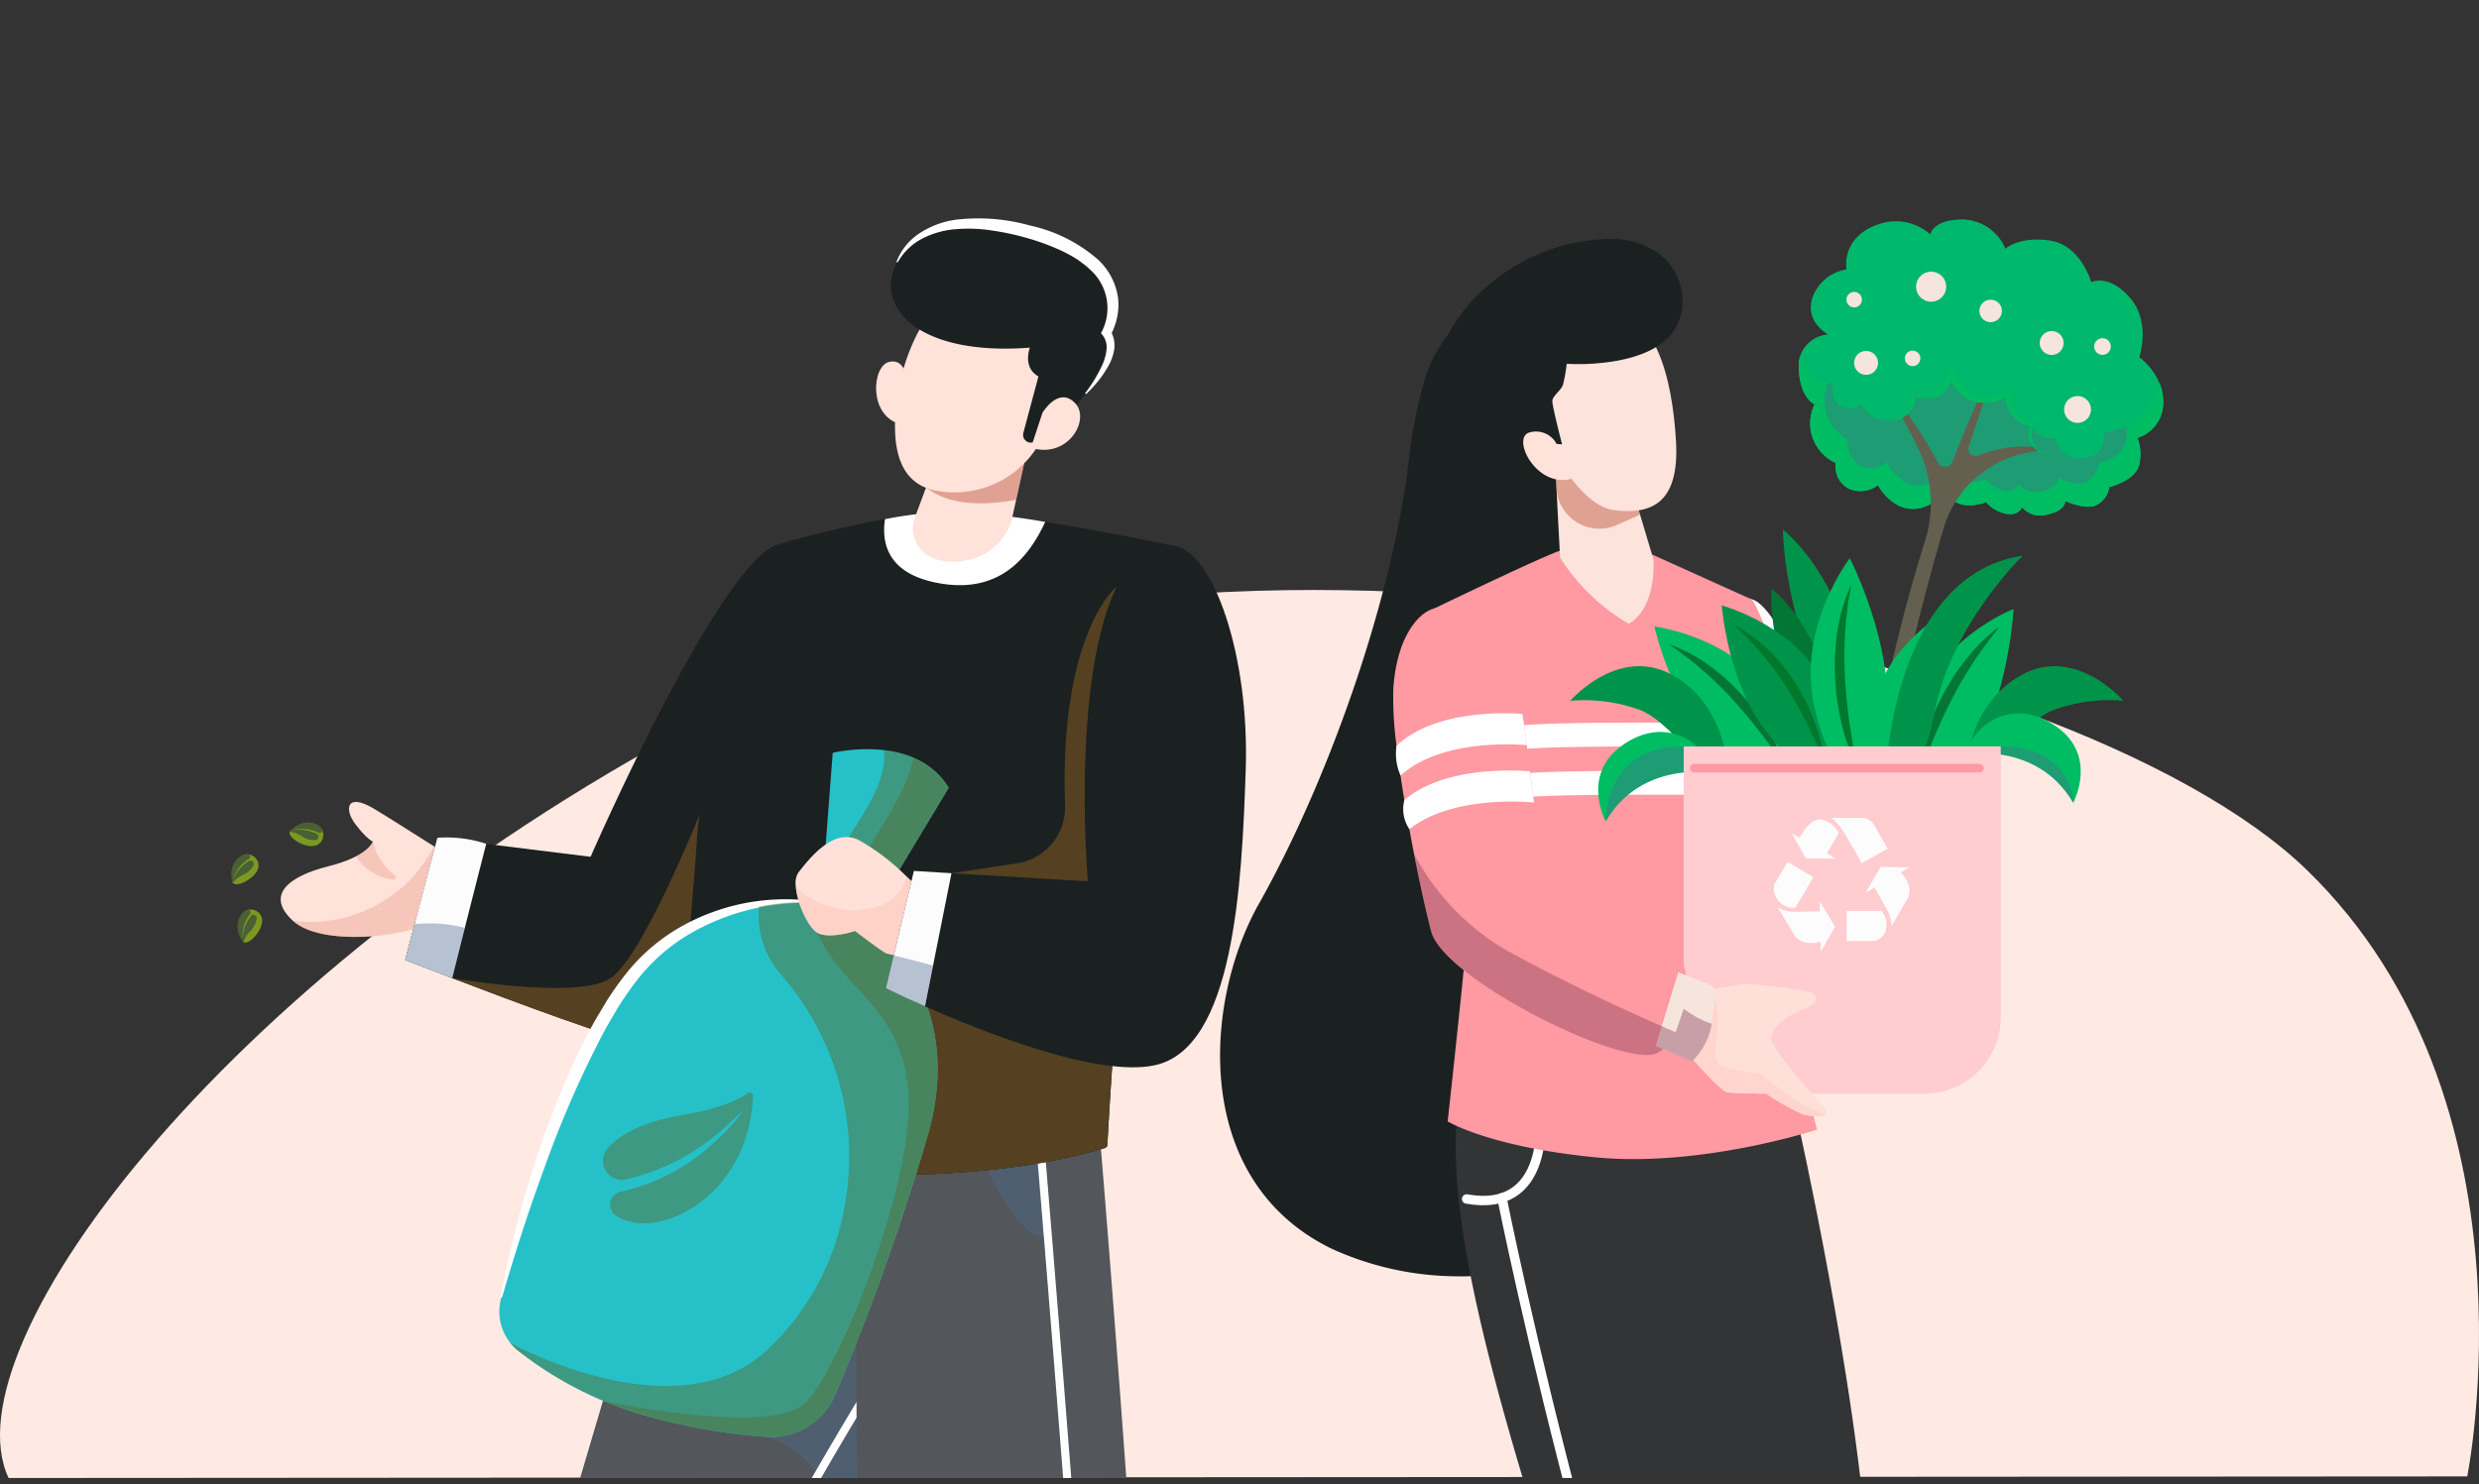 <svg xmlns="http://www.w3.org/2000/svg" xmlns:xlink="http://www.w3.org/1999/xlink" width="334" height="200" viewBox="0 0 334 200">
  <rect x="0" y="0" width="334" height="200" fill="#333333" stroke="none"/>
  <defs>
    <clipPath id="clip-path">
      <rect id="Rectangle_37154" data-name="Rectangle 37154" width="334" height="200" transform="translate(-11108 2336)" fill="#fff"/>
    </clipPath>
    <clipPath id="clip-path-2">
      <rect id="Rectangle_37082" data-name="Rectangle 37082" width="289.165" height="196.897" transform="translate(0 5)" fill="#ffe2da"/>
    </clipPath>
    <clipPath id="clip-path-3">
      <rect id="Rectangle_37059" data-name="Rectangle 37059" width="21.209" height="12.221" fill="#ea9c8d"/>
    </clipPath>
    <clipPath id="clip-path-4">
      <rect id="Rectangle_37060" data-name="Rectangle 37060" width="5.364" height="5.126" fill="#ea9c8d"/>
    </clipPath>
    <clipPath id="clip-path-5">
      <rect id="Rectangle_37061" data-name="Rectangle 37061" width="38.07" height="31.705" fill="none"/>
    </clipPath>
    <clipPath id="clip-path-6">
      <rect id="Rectangle_37062" data-name="Rectangle 37062" width="8.035" height="7.411" fill="none"/>
    </clipPath>
    <clipPath id="clip-path-7">
      <rect id="Rectangle_37063" data-name="Rectangle 37063" width="40.764" height="147.103" fill="#53565a"/>
    </clipPath>
    <clipPath id="clip-path-8">
      <rect id="Rectangle_37064" data-name="Rectangle 37064" width="15.592" height="51.622" fill="none"/>
    </clipPath>
    <clipPath id="clip-path-9">
      <rect id="Rectangle_37065" data-name="Rectangle 37065" width="7.971" height="11.769" fill="none"/>
    </clipPath>
    <clipPath id="clip-path-10">
      <rect id="Rectangle_37066" data-name="Rectangle 37066" width="33.221" height="79.285" fill="none"/>
    </clipPath>
    <clipPath id="clip-path-11">
      <rect id="Rectangle_37067" data-name="Rectangle 37067" width="17.155" height="21.964" fill="none"/>
    </clipPath>
    <clipPath id="clip-path-12">
      <rect id="Rectangle_37068" data-name="Rectangle 37068" width="14.448" height="20.944" fill="none"/>
    </clipPath>
    <clipPath id="clip-path-13">
      <rect id="Rectangle_37069" data-name="Rectangle 37069" width="57.599" height="73.267" fill="none"/>
    </clipPath>
    <clipPath id="clip-path-14">
      <rect id="Rectangle_37070" data-name="Rectangle 37070" width="44.95" height="70.215" fill="none"/>
    </clipPath>
    <clipPath id="clip-path-15">
      <rect id="Rectangle_37071" data-name="Rectangle 37071" width="20.231" height="17.642" fill="none"/>
    </clipPath>
    <clipPath id="clip-path-16">
      <rect id="Rectangle_37072" data-name="Rectangle 37072" width="16.462" height="10.654" fill="none"/>
    </clipPath>
    <clipPath id="clip-path-17">
      <rect id="Rectangle_37073" data-name="Rectangle 37073" width="6.341" height="6.872" fill="none"/>
    </clipPath>
    <clipPath id="clip-path-18">
      <rect id="Rectangle_37074" data-name="Rectangle 37074" width="13.242" height="5.495" fill="none"/>
    </clipPath>
    <clipPath id="clip-path-19">
      <rect id="Rectangle_37075" data-name="Rectangle 37075" width="45.908" height="134.71" fill="#323436"/>
    </clipPath>
    <clipPath id="clip-path-20">
      <rect id="Rectangle_37076" data-name="Rectangle 37076" width="40.706" height="15.931" fill="none"/>
    </clipPath>
    <clipPath id="clip-path-21">
      <rect id="Rectangle_37077" data-name="Rectangle 37077" width="13.986" height="7.589" fill="none"/>
    </clipPath>
    <clipPath id="clip-path-22">
      <rect id="Rectangle_37078" data-name="Rectangle 37078" width="14.587" height="10.093" fill="none"/>
    </clipPath>
    <clipPath id="clip-path-23">
      <rect id="Rectangle_37079" data-name="Rectangle 37079" width="18.225" height="17.112" fill="none"/>
    </clipPath>
    <clipPath id="clip-path-24">
      <rect id="Rectangle_37080" data-name="Rectangle 37080" width="40.109" height="27.956" fill="none"/>
    </clipPath>
    <clipPath id="clip-path-25">
      <rect id="Rectangle_37081" data-name="Rectangle 37081" width="11.482" height="9.51" fill="#ffd4c7"/>
    </clipPath>
  </defs>
  <g id="Mask_Group_46866" data-name="Mask Group 46866" transform="translate(11108 -2336)" clip-path="url(#clip-path)">
    <g id="Group_62315" data-name="Group 62315" transform="translate(-10539.917 -18979.928)">
      <path id="Path_130787" data-name="Path 130787" d="M2876.811,686.14s10.3-50.766-21.592-81.713-148.4-55.221-213.953-21.316-104.19,85.254-95.711,103.244Z" transform="translate(-3112.479 20828.764)" fill="#ffeae3"/>
      <g id="Group_62302" data-name="Group 62302" transform="translate(-552.642 21313.223)">
        <g id="Group_62301" data-name="Group 62301" clip-path="url(#clip-path-2)">
          <path id="Path_130682" data-name="Path 130682" d="M49.953,144.929c-.278.012-5.922-3.729-9.546-5.889s-3.988.085-2.411,2.15,2.331,2.31,2.331,2.31-.562,1.97-5.98,3.33-8.553,3.908-4.779,7.361,15.327,2.288,19.124-.108,1.263-9.156,1.263-9.156" transform="translate(-5.532 -27.38)" fill="#ffe2da"/>
          <path id="Path_130683" data-name="Path 130683" d="M29.49,142.84c-.635.775,2.217,2.58,3.641,1.878a1.538,1.538,0,0,0,.482-2.318c-.841-1.108-4.123.44-4.123.44" transform="translate(-5.826 -28.141)" fill="#7b9920"/>
          <path id="Path_130684" data-name="Path 130684" d="M31.069,143.472a2.986,2.986,0,0,0,1.877.518.445.445,0,0,0,.108-.844l-.173-.079a5.041,5.041,0,0,0-1.473-.417,5.738,5.738,0,0,0-1.093-.027c-.264.017-.417.035-.417.035a2.105,2.105,0,0,1,.41-.1,6.637,6.637,0,0,1,1.134-.064,4.816,4.816,0,0,1,1.905.508.309.309,0,0,0,.457-.327c-.262-1.084-2.646-1.75-4.3.087a.078.078,0,0,0,.054.129,3.636,3.636,0,0,1,1.507.58" transform="translate(-5.845 -28.065)" fill="#486033"/>
          <path id="Path_130685" data-name="Path 130685" d="M19.794,150.7c.321.948,3.361-.52,3.518-2.1a1.538,1.538,0,0,0-1.715-1.633c-1.385.129-1.8,3.733-1.8,3.733" transform="translate(-3.923 -29.125)" fill="#7b9920"/>
          <path id="Path_130686" data-name="Path 130686" d="M21.18,149.746a2.983,2.983,0,0,0,1.431-1.32.445.445,0,0,0-.66-.537l-.159.1a5.033,5.033,0,0,0-1.131,1.032,5.713,5.713,0,0,0-.6.914c-.124.232-.19.372-.19.372a2.188,2.188,0,0,1,.132-.4,6.692,6.692,0,0,1,.545-1,4.808,4.808,0,0,1,1.437-1.349.309.309,0,0,0-.036-.561c-1.057-.348-2.883,1.322-2.194,3.694a.078.078,0,0,0,.138.022,3.643,3.643,0,0,1,1.287-.974" transform="translate(-3.885 -29.124)" fill="#486033"/>
          <path id="Path_130687" data-name="Path 130687" d="M21.481,160.555c.636.774,2.964-1.671,2.55-3.2a1.54,1.54,0,0,0-2.181-.927c-1.251.61-.371,4.13-.371,4.13" transform="translate(-4.198 -30.97)" fill="#7b9920"/>
          <path id="Path_130688" data-name="Path 130688" d="M22.377,159.174a2.985,2.985,0,0,0,.874-1.739.445.445,0,0,0-.811-.269l-.116.153a5.062,5.062,0,0,0-.7,1.363,5.7,5.7,0,0,0-.239,1.068c-.035.263-.048.416-.048.416a2.226,2.226,0,0,1-.016-.422,6.586,6.586,0,0,1,.158-1.124,4.81,4.81,0,0,1,.87-1.77.309.309,0,0,0-.232-.512c-1.113.046-2.231,2.254-.752,4.231a.078.078,0,0,0,.137-.028,3.645,3.645,0,0,1,.861-1.364" transform="translate(-4.097 -30.982)" fill="#486033"/>
          <g id="Group_62234" data-name="Group 62234" transform="translate(24.038 116.754)" opacity="0.4" style="mix-blend-mode: multiply;isolation: isolate">
            <g id="Group_62233" data-name="Group 62233">
              <g id="Group_62232" data-name="Group 62232" clip-path="url(#clip-path-3)">
                <path id="Path_130689" data-name="Path 130689" d="M29.978,155.666c3.774,3.453,15.327,2.289,19.124-.108s1.265-9.156,1.265-9.156a9.311,9.311,0,0,1-1.391-.793h0a18.729,18.729,0,0,1-18.99,10.056" transform="translate(-29.978 -145.61)" fill="#ea9c8d"/>
              </g>
            </g>
          </g>
          <g id="Group_62237" data-name="Group 62237" transform="translate(32.528 116.118)" opacity="0.4" style="mix-blend-mode: multiply;isolation: isolate">
            <g id="Group_62236" data-name="Group 62236">
              <g id="Group_62235" data-name="Group 62235" clip-path="url(#clip-path-4)">
                <path id="Path_130690" data-name="Path 130690" d="M45.792,149.35a7.919,7.919,0,0,1-2.958-4.532s-.277.956-2.268,1.994a6.794,6.794,0,0,0,4.984,3.129.328.328,0,0,0,.232-.591" transform="translate(-40.566 -144.818)" fill="#ea9c8d"/>
              </g>
            </g>
          </g>
          <path id="Path_130691" data-name="Path 130691" d="M98.816,128.109C93.825,139.31,86.348,163,81.033,162.221c-3.66-.537-17.579-5.738-25.868-8.919-3.734-1.424-6.333-2.446-6.333-2.446l1.421-5.394,2.917-11.056,6.574.811,14.063,1.739s17.7-40.612,25.552-42.189c0,0,4.447,22.161-.545,33.345" transform="translate(-9.678 -18.78)" fill="#1b2021"/>
          <path id="Path_130692" data-name="Path 130692" d="M98.816,128.11c-4.991,11.2-12.468,34.887-17.783,34.112-3.66-.537-17.579-5.738-25.868-8.919-3.734-1.424-6.333-2.446-6.333-2.446l1.421-5.394c5.231.851,17.878,3.014,23.6,2.8,7.278-.271,16.307-42.122,25.5-53.493,0,0,4.447,22.161-.545,33.345" transform="translate(-9.678 -18.78)" fill="#1b2021"/>
          <g id="Group_62240" data-name="Group 62240" transform="translate(45.488 111.757)" opacity="0.3" style="mix-blend-mode: multiply;isolation: isolate">
            <g id="Group_62239" data-name="Group 62239">
              <g id="Group_62238" data-name="Group 62238" clip-path="url(#clip-path-5)">
                <path id="Path_130693" data-name="Path 130693" d="M90.562,160.833c2.224-9.989,4.288-19.579,4.239-20.5-.116-1.988-4.738-.247-4.738-.247s-7.65,19.141-12.01,22.083-21.327-.022-21.327-.022c8.288,3.18,22.209,8.382,25.869,8.919,2.362.348,5.152-4.149,7.963-10.229" transform="translate(-56.731 -139.378)" fill="#df8d21"/>
              </g>
            </g>
          </g>
          <path id="Path_130694" data-name="Path 130694" d="M59.746,145c-.686,2.652-1.965,7.71-3.129,12.286-.534,2.122-1.043,4.154-1.456,5.8-3.734-1.424-6.332-2.446-6.332-2.446L50.1,155.8l3.067-11.622a16.985,16.985,0,0,1,6.574.811" transform="translate(-9.679 -28.563)" fill="#fdfcfd"/>
          <g id="Group_62243" data-name="Group 62243" transform="translate(39.155 127.112)" opacity="0.4" style="mix-blend-mode: multiply;isolation: isolate">
            <g id="Group_62242" data-name="Group 62242">
              <g id="Group_62241" data-name="Group 62241" clip-path="url(#clip-path-6)">
                <path id="Path_130695" data-name="Path 130695" d="M56.868,159.16c-.534,2.121-1.287,5.13-1.7,6.775-3.734-1.424-6.332-2.444-6.332-2.444l1.275-4.83a19.342,19.342,0,0,1,6.763.5" transform="translate(-48.833 -158.524)" fill="#4a6c8e"/>
              </g>
            </g>
          </g>
          <path id="Path_130696" data-name="Path 130696" d="M114.64,198.608l1.489,37.415s-18.3,42.91-18.267,43.643S95,343.376,95,343.376a31.276,31.276,0,0,1-9.136,2.137,65.747,65.747,0,0,1-19.685-1.589s-3.781-55.879-1.123-66.487c1.275-5.126,6.66-23.583,11.9-41.333,5.621-19.026,11.053-37.222,11.053-37.222Z" transform="translate(-12.704 -39.359)" fill="#53565a"/>
          <g id="Group_62246" data-name="Group 62246" transform="translate(62.662 159.249)" opacity="0.4" style="mix-blend-mode: multiply;isolation: isolate">
            <g id="Group_62245" data-name="Group 62245">
              <g id="Group_62244" data-name="Group 62244" clip-path="url(#clip-path-7)">
                <path id="Path_130697" data-name="Path 130697" d="M117.423,198.608l-26.63.276-.007.024-.02.067-.022.076c-.041.134-.116.371-.2.668-.154.518-.379,1.275-.662,2.221q-.1.316-.2.662c-.116.371-.232.763-.348,1.182l-.535,1.8-.451,1.513c-.064.212-.126.423-.191.642l-.059.2c-.116.4-.248.837-.374,1.258-.3,1.006-.618,2.075-.948,3.187l-.4,1.361-.073.246c-.072.243-.147.495-.22.743-.123.41-.246.824-.371,1.246l-.152.511-.1.319q-.182.607-.365,1.227c-.02.068-.041.137-.061.2q-.216.728-.437,1.473c-.035.116-.068.232-.1.348l-.261.879-.665,2.242c-.014.051-.029.1-.044.15l-.247.831c-1.136,3.831-2.332,7.869-3.536,11.947q-.8,2.693-1.591,5.392c10.34,3.754,22.773,1.086,24.05,1.562,2.666.983-14.595,15.515-14.327,32.338.076,4.9-1.836,50.6-2.9,70.317,1.209-.02,2.434-.082,3.666-.2h0q.538-.052,1.073-.116a35.122,35.122,0,0,0,4.167-.753,26.113,26.113,0,0,0,3.9-1.268s.054-1.181.147-3.212q.008-.181.017-.371.026-.541.053-1.153c.007-.143.014-.287.02-.437.116-2.422.256-5.563.418-9.131.01-.219.02-.438.03-.659q.043-.949.088-1.932.046-1.01.094-2.05c.094-2.047.191-4.173.29-6.354l.035-.757c.078-1.7.155-3.417.232-5.139l.035-.77q.051-1.1.1-2.2l.035-.766q.05-1.1.1-2.182l.035-.758q.049-1.083.1-2.15c.571-12.608,1.051-23.39,1.043-23.69-.007-.16.862-2.339,2.227-5.645l.613-1.484.464-1.122.41-.985.394-.943.486-1.159q.379-.9.773-1.844l.8-1.911q.2-.486.41-.977c.551-1.31,1.116-2.65,1.684-4l1.288-3.047c4.424-10.466,8.717-20.533,8.717-20.533Z" transform="translate(-78.149 -198.608)" fill="#53565a"/>
              </g>
            </g>
          </g>
          <g id="Group_62249" data-name="Group 62249" transform="translate(87.834 159.249)" opacity="0.4" style="mix-blend-mode: multiply;isolation: isolate">
            <g id="Group_62248" data-name="Group 62248">
              <g id="Group_62247" data-name="Group 62247" clip-path="url(#clip-path-8)">
                <path id="Path_130698" data-name="Path 130698" d="M119.1,250.23c3.331-7.856,6.04-14.208,6.04-14.208l-1.489-37.414-13.527.139-.58,36.956c5.153,1.69,9.183,6.076,9.552,14.526" transform="translate(-109.544 -198.608)" fill="#4a6c8e"/>
              </g>
            </g>
          </g>
          <path id="Path_130699" data-name="Path 130699" d="M92.248,342.881s2.819-53.085,3.189-58.456c.729-10.587,27.269-53.256,27.269-53.256" transform="translate(-18.281 -45.811)" fill="none" stroke="#fff" stroke-linecap="round" stroke-linejoin="round" stroke-width="1.089"/>
          <path id="Path_130700" data-name="Path 130700" d="M163.611,283.921c.835,25.836,1.07,52.329,1.07,52.329s-5.006,8.124-26.937,4.363c0,0-7.749-39.408-11-62.936a300.853,300.853,0,0,1-1.883-30.546c-.538-24.275.167-50.478.167-50.478l32.351-3.326s.218,2.543.566,6.828c1.4,17.315,4.99,63.045,5.668,83.767" transform="translate(-24.704 -38.313)" fill="#53565a"/>
          <g id="Group_62252" data-name="Group 62252" transform="translate(117.777 157.692)" opacity="0.4" style="mix-blend-mode: multiply;isolation: isolate">
            <g id="Group_62251" data-name="Group 62251">
              <g id="Group_62250" data-name="Group 62250" clip-path="url(#clip-path-9)">
                <path id="Path_130701" data-name="Path 130701" d="M147.064,200.055c4.623,9.634,7.793,8.321,7.793,8.321l-.728-11.706-5.727.85a1.784,1.784,0,0,0-1.339,2.538" transform="translate(-146.887 -196.667)" fill="#4a6c8e"/>
              </g>
            </g>
          </g>
          <path id="Path_130702" data-name="Path 130702" d="M155.432,194.359s7.795,92.956,10.034,136.194" transform="translate(-30.803 -38.518)" fill="none" stroke="#fff" stroke-linecap="round" stroke-linejoin="round" stroke-width="1.089"/>
          <path id="Path_130703" data-name="Path 130703" d="M161.125,93.976s-.039.3-.085.843l-.017.019c-.435,3.971-2.371,20.961-4.645,33.894-2.434,13.833-4.031,42.521-4.215,45.966a.488.488,0,0,1-.348.442c-18.789,5.707-44.889,3.316-54.851,2.075-2.584-.3-4.08-.553-4.08-.553s3-28.384,3.976-43.043c.974-14.677,11.227-39.924,11.227-39.924s15.637-4.56,23.985-4.32,29.05,4.6,29.05,4.6" transform="translate(-18.407 -17.71)" fill="#1b2021"/>
          <path id="Path_130704" data-name="Path 130704" d="M151,90.751A103.459,103.459,0,0,0,139.3,89.375a51.814,51.814,0,0,0-9.883,1.006c-.41,2.782.01,7.011,6.472,8.469,9.174,2.07,13.111-3.806,15.122-8.1" transform="translate(-25.623 -17.709)" fill="#fff"/>
          <path id="Path_130705" data-name="Path 130705" d="M161.729,96.082c-.435,3.971-2.371,20.961-4.645,33.894-2.434,13.833-4.03,42.521-4.214,45.966a.487.487,0,0,1-.348.442c-18.791,5.707-44.889,3.317-54.851,2.075a20.25,20.25,0,0,1-.964-10.289c3.148-20.786,12.351-27.824,22.083-40.772,3.517-4.677,11.782-2.025,18.748,5.825,4.073,4.589,6.623-.969,6.63-3.136.141-37.785,9.714-34.876,17.563-34" transform="translate(-19.113 -18.957)" fill="#1b2021"/>
          <g id="Group_62255" data-name="Group 62255" transform="translate(104.869 81.781)" opacity="0.3" style="mix-blend-mode: multiply;isolation: isolate">
            <g id="Group_62254" data-name="Group 62254">
              <g id="Group_62253" data-name="Group 62253" clip-path="url(#clip-path-10)">
                <path id="Path_130706" data-name="Path 130706" d="M147.526,139.263l-8.855,1.338-4.953,14.241c1.415,5.226-1.455,19.711-2.931,26.436,9.526-.085,19.82-.989,28.539-3.638a.487.487,0,0,0,.348-.442c.188-3.5,1.828-33.055,4.333-46.617v-.034l-3.087-28.553s-7.723,6.088-6.947,29.458a7.611,7.611,0,0,1-6.448,7.811" transform="translate(-130.788 -101.994)" fill="#df8d21"/>
              </g>
            </g>
          </g>
          <path id="Path_130707" data-name="Path 130707" d="M122.545,180.727a312.531,312.531,0,0,1-12.619,35.51,9.355,9.355,0,0,1-9.286,5.732,77.608,77.608,0,0,1-14.4-2.338,50.18,50.18,0,0,1-19.186-9.357,6.785,6.785,0,0,1-2.127-7.106c2.931-10.217,11.223-36.762,20.564-45.566,9.648-9.1,22.528-7.593,22.528-7.593l1.547-20.225s10.084-2.476,14.952,3.74a9.579,9.579,0,0,1,.672.967l-9.44,15.7-1.325,2.839s13.177,8.941,8.12,27.7" transform="translate(-12.813 -25.623)" fill="#26c1c8"/>
          <path id="Path_130708" data-name="Path 130708" d="M64.882,208.142a140.571,140.571,0,0,1,4.657-18.212c.927-3,2.075-5.93,3.207-8.869,1.222-2.907,2.491-5.8,3.979-8.613.719-1.414,1.579-2.771,2.386-4.148a42.111,42.111,0,0,1,2.815-3.951,25.431,25.431,0,0,1,7.525-6.289,28.6,28.6,0,0,1,9.132-3.16,29.229,29.229,0,0,1,9.489.017l-.021.18a30.839,30.839,0,0,0-17.869,4.181,25.062,25.062,0,0,0-6.922,6.124,45.523,45.523,0,0,0-2.659,3.825c-.772,1.35-1.594,2.672-2.286,4.067a140.416,140.416,0,0,0-7.445,17.127c-2.16,5.847-4.073,11.786-5.816,17.772Z" transform="translate(-12.858 -30.622)" fill="#fff"/>
          <g id="Group_62258" data-name="Group 62258" transform="translate(95.224 103.802)" opacity="0.5" style="mix-blend-mode: multiply;isolation: isolate">
            <g id="Group_62257" data-name="Group 62257">
              <g id="Group_62256" data-name="Group 62256" clip-path="url(#clip-path-11)">
                <path id="Path_130709" data-name="Path 130709" d="M125.914,151.421l.561-1.2,9.44-15.7a9.711,9.711,0,0,0-.672-.967,11.632,11.632,0,0,0-8.074-4.1c.706,5.624-5.612,11.88-8.21,17.7l-.2,2.619c2.4.464,4.8.986,7.155,1.648" transform="translate(-118.759 -129.457)" fill="#54723c"/>
              </g>
            </g>
          </g>
          <g id="Group_62261" data-name="Group 62261" transform="translate(97.931 104.821)" opacity="0.5" style="mix-blend-mode: multiply;isolation: isolate">
            <g id="Group_62260" data-name="Group 62260">
              <g id="Group_62259" data-name="Group 62259" clip-path="url(#clip-path-12)">
                <path id="Path_130710" data-name="Path 130710" d="M135.911,133.808a10.139,10.139,0,0,0-4.11-3.078c-1.14,6.266-7.831,13.329-9.666,19.86,1.493.323,2.982.671,4.447,1.084l.56-1.2,9.44-15.7a9.514,9.514,0,0,0-.672-.967" transform="translate(-122.135 -130.729)" fill="#54723c"/>
              </g>
            </g>
          </g>
          <g id="Group_62264" data-name="Group 62264" transform="translate(53.291 123.1)" opacity="0.5" style="mix-blend-mode: multiply;isolation: isolate">
            <g id="Group_62263" data-name="Group 62263">
              <g id="Group_62262" data-name="Group 62262" clip-path="url(#clip-path-13)">
                <path id="Path_130711" data-name="Path 130711" d="M114.785,157.83l1.325-2.839.192-.32a27.373,27.373,0,0,0-7.829-1.144l-.1,1.284a30.105,30.105,0,0,0-8.381.52,12.235,12.235,0,0,0,3.237,9.458,37.286,37.286,0,0,1,8.03,32.229,34.445,34.445,0,0,1-9.95,17.836c-11.979,11.572-34.039-.262-34.847-.772a6.443,6.443,0,0,0,.947.994,50.194,50.194,0,0,0,19.185,9.352,77.69,77.69,0,0,0,14.41,2.338,9.345,9.345,0,0,0,9.272-5.725A312.471,312.471,0,0,0,122.9,185.525c5.057-18.756-8.12-27.7-8.12-27.7" transform="translate(-66.462 -153.526)" fill="#54723c"/>
              </g>
            </g>
          </g>
          <g id="Group_62267" data-name="Group 62267" transform="translate(65.938 126.152)" opacity="0.5" style="mix-blend-mode: multiply;isolation: isolate">
            <g id="Group_62266" data-name="Group 62266">
              <g id="Group_62265" data-name="Group 62265" clip-path="url(#clip-path-14)">
                <path id="Path_130712" data-name="Path 130712" d="M117.911,158.584l.475-1.018c-5.8-1.1-7.418,2.014-7.418,2.014,3.622,8.138,11.562,10.019,12.286,21.846s-9.22,36.757-13.807,41.437c-4.562,4.657-26.978-.116-27.217-.172a61.028,61.028,0,0,0,7.485,2.494,77.692,77.692,0,0,0,14.41,2.338A9.348,9.348,0,0,0,113.4,221.8a312.688,312.688,0,0,0,12.621-35.518c5.057-18.756-8.12-27.7-8.12-27.7" transform="translate(-82.237 -157.331)" fill="#54723c"/>
              </g>
            </g>
          </g>
          <g id="Group_62270" data-name="Group 62270" transform="translate(65.782 149.942)" opacity="0.5" style="mix-blend-mode: multiply;isolation: isolate">
            <g id="Group_62269" data-name="Group 62269">
              <g id="Group_62268" data-name="Group 62268" clip-path="url(#clip-path-15)">
                <path id="Path_130713" data-name="Path 130713" d="M92.814,190.026c-4.4.73-8.214,2.23-10.161,4.554a2.55,2.55,0,0,0,2.6,4.109c.348-.1.7-.185,1.05-.277a28.755,28.755,0,0,0,8.011-3.529,32.862,32.862,0,0,0,4.917-3.864c1.1-1.043,1.71-1.674,1.71-1.674a12.414,12.414,0,0,1-1.45,1.926,37.581,37.581,0,0,1-4.765,4.4,27.554,27.554,0,0,1-10.249,4.7,1.768,1.768,0,0,0-.826,3.105c5.1,3.825,18.037-1.925,18.624-16.032a.444.444,0,0,0-.709-.37c-1.07.779-3.532,2.075-8.747,2.937" transform="translate(-82.039 -187.002)" fill="#54723c"/>
              </g>
            </g>
          </g>
          <path id="Path_130714" data-name="Path 130714" d="M130.911,150.877l-.891,9.041a7.165,7.165,0,0,1-3.454-.213c-1.043-.618-4.118-2.981-4.118-2.981s-3.477,1.169-5.1.232c-1.219-.7-2.765-4.021-2.9-6.323a2.683,2.683,0,0,1,.391-1.836c1.326-1.632,4.574-6.042,8.076-4.345a29.828,29.828,0,0,1,6.478,4.939c.927.868,1.517,1.488,1.517,1.488" transform="translate(-22.681 -28.551)" fill="#ffe1d9"/>
          <g id="Group_62273" data-name="Group 62273" transform="translate(91.769 120.838)" opacity="0.4" style="mix-blend-mode: multiply;isolation: isolate">
            <g id="Group_62272" data-name="Group 62272">
              <g id="Group_62271" data-name="Group 62271" clip-path="url(#clip-path-16)">
                <path id="Path_130715" data-name="Path 130715" d="M130.912,152.192l-.891,9.041a7.165,7.165,0,0,1-3.454-.213c-1.043-.618-4.118-2.981-4.118-2.981s-3.477,1.169-5.1.232c-1.219-.7-2.765-4.021-2.9-6.323,1.6,2.2,6,3.51,8.153,3.292,2.716-.261,5.612-.792,6.791-4.533.927.868,1.517,1.488,1.517,1.488" transform="translate(-114.45 -150.704)" fill="#ffbcb0"/>
              </g>
            </g>
          </g>
          <path id="Path_130716" data-name="Path 130716" d="M178.083,125.341C177.564,140.8,176.5,162.8,165.83,165.1c-7.637,1.65-22.9-4.382-30.964-7.939-3.191-1.4-5.248-2.424-5.248-2.424l3.755-15.814,5.065.3,18.37,1.088c-1.667-23.7,1.523-46.692,11.607-45.218,5.314.778,10.2,14.791,9.668,30.251" transform="translate(-25.687 -18.831)" fill="#1b2021"/>
          <path id="Path_130717" data-name="Path 130717" d="M138.44,150.07,134.868,168c-3.192-1.4-5.248-2.424-5.248-2.424l3.755-15.814Z" transform="translate(-25.688 -29.682)" fill="#fdfcfd"/>
          <g id="Group_62276" data-name="Group 62276" transform="translate(103.932 131.455)" opacity="0.4" style="mix-blend-mode: multiply;isolation: isolate">
            <g id="Group_62275" data-name="Group 62275">
              <g id="Group_62274" data-name="Group 62274" clip-path="url(#clip-path-17)">
                <path id="Path_130718" data-name="Path 130718" d="M130.676,163.945h0l-1.056,4.447s2.056,1.027,5.247,2.424l1.094-5.5Z" transform="translate(-129.62 -163.945)" fill="#4a6c8e"/>
              </g>
            </g>
          </g>
          <path id="Path_130719" data-name="Path 130719" d="M149.16,81.123l-1.106,5.014-.49,2.225a7.534,7.534,0,0,1-4.571,5.429,9.221,9.221,0,0,1-4.288.664,6.434,6.434,0,0,1-2.282-.662,4.311,4.311,0,0,1-1.989-5.342l1.485-3.977.109-.3Z" transform="translate(-26.586 -16.077)" fill="#ffe2da"/>
          <g id="Group_62279" data-name="Group 62279" transform="translate(109.327 65.046)" opacity="0.4" style="mix-blend-mode: multiply;isolation: isolate">
            <g id="Group_62278" data-name="Group 62278">
              <g id="Group_62277" data-name="Group 62277" clip-path="url(#clip-path-18)">
                <path id="Path_130720" data-name="Path 130720" d="M149.59,81.123l-1.106,5.014c-6.675,1.241-10.251-.138-12.136-1.662l.109-.3Z" transform="translate(-136.348 -81.123)" fill="#b53f25"/>
              </g>
            </g>
          </g>
          <path id="Path_130721" data-name="Path 130721" d="M132.159,66.935s-.147-3.3-2.447-2.752-2.812,7.1,1.354,8.345Z" transform="translate(-25.358 -12.708)" fill="#ffe2da"/>
          <path id="Path_130722" data-name="Path 130722" d="M144.758,51.3c-8.212-1.812-12.476,8.74-13.355,15.277s.248,11.422,5.228,12.372a13.205,13.205,0,0,0,14.836-8.2c3.055-7.282.636-17.83-6.711-19.451" transform="translate(-25.988 -10.125)" fill="#ffe2da"/>
          <path id="Path_130724" data-name="Path 130724" d="M158.906,55.852c1.758,1.809.053,5.137-2.224,8.157a54.973,54.973,0,0,1-5.971,6.455l-1.309.141a1.043,1.043,0,0,1-1.118-1.3l2.035-7.614c-2.2-1.247-1.151-3.883-1.151-3.883-14.256,1.088-20.177-4.766-18.429-10.263a8.186,8.186,0,0,1,.538-1.247c1.391-2.55,5.587-6.874,17.929-3.316,14.852,4.258,9.7,12.874,9.7,12.874" transform="translate(-25.849 -8.252)" fill="#1b2021"/>
          <path id="Path_130725" data-name="Path 130725" d="M131.382,45.937a7.93,7.93,0,0,1,3.143-3.884,11.784,11.784,0,0,1,4.829-1.8,25.679,25.679,0,0,1,10.018.781,20.489,20.489,0,0,1,9.192,4.618,8.709,8.709,0,0,1,2.646,4.973,8.131,8.131,0,0,1-.116,2.85,8.627,8.627,0,0,1-.407,1.336,6.712,6.712,0,0,1-.649,1.295l-.156-1.341a3.78,3.78,0,0,1,.844,2.908,6.534,6.534,0,0,1-.872,2.413,14.491,14.491,0,0,1-1.344,1.959,17.465,17.465,0,0,1-1.575,1.7l-.145-.109a19.636,19.636,0,0,0,2.342-3.864,6.581,6.581,0,0,0,.561-2.154,2.666,2.666,0,0,0-.7-2l-.064-.065.045-.087a6.931,6.931,0,0,0-1.611-8.577,5.767,5.767,0,0,0-.906-.758,9.942,9.942,0,0,0-.965-.688,18.022,18.022,0,0,0-2.1-1.114,31.434,31.434,0,0,0-4.487-1.63,35,35,0,0,0-4.677-1,20.423,20.423,0,0,0-4.763-.18,11.823,11.823,0,0,0-4.559,1.247,8.114,8.114,0,0,0-3.373,3.245Z" transform="translate(-26.037 -7.933)" fill="#fff"/>
          <path id="Path_130726" data-name="Path 130726" d="M155.525,72.235s2.118-3.579,4.346-1.355-.909,7.637-5.9,6.071Z" transform="translate(-30.513 -13.902)" fill="#ffe2da"/>
          <path id="Path_130727" data-name="Path 130727" d="M200.758,181.533a41.072,41.072,0,0,0,16.906,3.733c36.359,1.112,25.716-84.334,23.645-96.644-1.65-9.78-3.65-21.876-4.4-26.426-.2-1.169-.307-1.842-.307-1.842-3.957-6.347-9.272-8.245-14.128-6.445a13.773,13.773,0,0,0-4.861,3.2,12.852,12.852,0,0,0-1.153,1.295,17.6,17.6,0,0,0-3.119,5.981,66.052,66.052,0,0,0-2.181,11.107c-2.348,19.222-11.059,43.411-20.184,59.588-7.391,13.108-9.156,37.2,9.78,46.455" transform="translate(-36.814 -10.554)" fill="#1b2021"/>
          <path id="Path_130728" data-name="Path 130728" d="M273.493,104.045c5.75,1.182,18.661,40.236,18.661,40.236s6.637,3.871,6.775,6.914-1.659,7.465-6.084,7.186-11.752-4.424-12.719-5.392-12.029-38.3-12.721-42.031.7-8.024,6.084-6.916" transform="translate(-52.963 -20.584)" fill="#fdfcfd"/>
          <path id="Path_130729" data-name="Path 130729" d="M236.24,315.655c5.184,6.222,11.2,5.184,11.2,5.184s28.553-32.817,34.709-56.277a31.33,31.33,0,0,0,1.169-8.221c-.158-17.861-5.816-46.971-8.345-59.112-.73-3.508-1.195-5.6-1.195-5.6-2.074-8.088-29.449-6.429-29.449.206S257.6,255.513,257.6,255.513Z" transform="translate(-46.817 -36.901)" fill="#323436"/>
          <g id="Group_62282" data-name="Group 62282" transform="translate(189.423 149.296)" opacity="0.3" style="mix-blend-mode: multiply;isolation: isolate">
            <g id="Group_62281" data-name="Group 62281">
              <g id="Group_62280" data-name="Group 62280" clip-path="url(#clip-path-19)">
                <path id="Path_130730" data-name="Path 130730" d="M236.24,315.654c5.184,6.222,11.2,5.184,11.2,5.184s28.553-32.817,34.709-56.277c-1.692-.15-3.293-1.623-4.579-4.878-2.715-6.863-6.078-20.611-8.287-30.277-1.139-4.984.406-9.961,3.23-14.227.1-.152.116-.276.022-.359a2.955,2.955,0,0,0-.991-.384,2.733,2.733,0,0,1-.984-4.8c2.517-1.94,4.805-4.057,3.984-4.819-1.659-1.543-10.735-1.784-9.175-2.4,1.071-.423,6.389-3.375,9.606-5.184-.73-3.508-1.195-5.6-1.195-5.6-2.074-8.088-29.449-6.429-29.449.206s13.272,63.67,13.272,63.67Z" transform="translate(-236.24 -186.195)" fill="#323436"/>
              </g>
            </g>
          </g>
          <path id="Path_130731" data-name="Path 130731" d="M225.355,194.321c.024,1.809.158,3.724.365,5.725,1.941,18.777,10.933,44.829,16.035,61.818,6.222,20.739,24.265,66.365,24.265,66.365a22.809,22.809,0,0,0,14.72-2.7s-3.526-28.412-8.711-53.921c-2.862-14.07-7.673-36.791-11.422-54.336-3.045-14.256-5.376-25.093-5.376-25.093s-19.154-14.836-26.737-9.341c-1.518,1.1-2.572,3.014-2.921,6.027a40.952,40.952,0,0,0-.224,5.458" transform="translate(-44.659 -35.992)" fill="#323436"/>
          <path id="Path_130732" data-name="Path 130732" d="M227.183,202.254c11.064,2.005,9.957-10.691,9.957-10.691" transform="translate(-45.022 -37.963)" fill="none" stroke="#fff" stroke-linecap="round" stroke-linejoin="round" stroke-width="1.268"/>
          <path id="Path_130733" data-name="Path 130733" d="M233.116,204.7s15.513,78.019,39.157,126.134" transform="translate(-46.198 -40.566)" fill="none" stroke="#fff" stroke-linecap="round" stroke-linejoin="round" stroke-width="1.268"/>
          <path id="Path_130734" data-name="Path 130734" d="M226.732,141.407c-.688,8.852-3.178,31.391-3.178,31.391s5.667,3.451,19.91,4.837,29.864-3.733,29.864-3.733c-3.318-12.17-4.148-33.182-4.148-33.182a102.955,102.955,0,0,0,3.5-11.779,11.637,11.637,0,0,0,.232-1.768,6.781,6.781,0,0,0-.158-1.443c-.158-.87-.439-1.991-.8-3.269-.275-1-.605-2.086-.962-3.227-2.281-7.234-5.873-16.533-6.521-16.816-.971-.415-14.72-6.637-14.72-6.637s-9.191-.274-10.718,0-17.279,7.882-17.279,7.882,1.667,8.495,3.077,17.678c.158,1.013.315,2.033.457,3.053.158,1.054.3,2.1.439,3.129s.265,2.086.391,3.087a64.835,64.835,0,0,1,.613,10.793" transform="translate(-43.947 -18.958)" fill="#ff99a2"/>
          <path id="Path_130735" data-name="Path 130735" d="M225.594,127.121c.158,1.012.315,2.033.457,3.053a34.971,34.971,0,0,1,9.009-1.826c7.93-.573,34.119-.166,37.662-.108-.274-1-.605-2.086-.962-3.227-5.9-.1-29.283-.415-36.7.124a34.393,34.393,0,0,0-9.466,1.983" transform="translate(-44.708 -24.739)" fill="#fff"/>
          <path id="Path_130736" data-name="Path 130736" d="M226.712,134.915c.141,1.043.265,2.086.389,3.087a35.766,35.766,0,0,1,8.179-1.544c7.325-.539,31.738-.232,38.384-.132a11.616,11.616,0,0,0,.232-1.768,6.714,6.714,0,0,0-.158-1.443c-6.537-.1-31.1-.415-38.458.124a35.234,35.234,0,0,0-8.569,1.676" transform="translate(-44.929 -26.344)" fill="#fff"/>
          <path id="Path_130737" data-name="Path 130737" d="M285.116,65.188a5.847,5.847,0,0,0,2.854,7.882,3.4,3.4,0,0,0,1.758,3.477,3.974,3.974,0,0,0,3.941-.473s3.368,6.429,9.125,1.036c0,0,1.353,2.7,5.448,1.245a4.609,4.609,0,0,0,2.7,1.56c1.758.307,2.123-.88,2.123-.88a3.263,3.263,0,0,0,3.418.979c2.434-.464,2.434-1.808,2.434-1.808s2.953,1.391,4.4.415a3.166,3.166,0,0,0,1.507-2.289s3.891-.927,4.1-3.368a5.911,5.911,0,0,0-.307-3.269,4.928,4.928,0,0,0,3.477-4.713,6.426,6.426,0,0,0-.49-2.629,8.693,8.693,0,0,0-2.728-3.542s1.609-4.663-1.245-7.98S322.4,48.7,322.4,48.7s-1.4-4.977-5.551-5.6-6.014,1.1-6.014,1.1a6.43,6.43,0,0,0-5.7-3.949c-4.148,0-4.414,2.024-4.414,2.024a6.954,6.954,0,0,0-6.529-1.507c-3.941,1.086-5.085,3.989-4.77,6.222a5.821,5.821,0,0,0-4.563,3.733c-1.145,3.318,2.075,5.027,2.075,5.027a4.331,4.331,0,0,0-3.766,2.937A5.247,5.247,0,0,0,283,60.152c.051,4.148,2.125,5.035,2.125,5.035" transform="translate(-56.082 -7.974)" fill="#00b86b"/>
          <path id="Path_130738" data-name="Path 130738" d="M285.116,69.746a5.847,5.847,0,0,0,2.854,7.882,3.4,3.4,0,0,0,1.758,3.477,3.974,3.974,0,0,0,3.941-.473s3.368,6.429,9.125,1.036c0,0,1.353,2.7,5.448,1.245a4.609,4.609,0,0,0,2.7,1.56c1.758.307,2.123-.88,2.123-.88a3.263,3.263,0,0,0,3.418.979c2.434-.464,2.434-1.808,2.434-1.808s2.953,1.391,4.4.415a3.166,3.166,0,0,0,1.507-2.289s3.891-.927,4.1-3.368a5.911,5.911,0,0,0-.307-3.269,4.928,4.928,0,0,0,3.477-4.713,6.426,6.426,0,0,0-.49-2.629c-.73,2.6-2.629,6.164-7.432,6.553,0,0,.282,3.45-3.037,3.526a3.211,3.211,0,0,1-3.6-2.7,3.3,3.3,0,0,1-3.318-1.7,4.548,4.548,0,0,1-2.382-1.759,4.681,4.681,0,0,1-.8-2.55,5.462,5.462,0,0,1-4.247.655,5.4,5.4,0,0,1-3.361-3.318s-.655,2.273-1.692,2.762a6.723,6.723,0,0,1-3.143.066,2.835,2.835,0,0,1-2.065,2.995c-2.257.539-3.709.539-5.194-1.676a2.447,2.447,0,0,1-2.936.032,2.68,2.68,0,0,1-.688-2.97s-3.5.664-4.546-3.584A5.242,5.242,0,0,0,283,64.716c.051,4.148,2.125,5.035,2.125,5.035" transform="translate(-56.082 -12.533)" fill="#00bc63"/>
          <g id="Group_62285" data-name="Group 62285" transform="translate(230.387 53.081)" opacity="0.4" style="mix-blend-mode: multiply;isolation: isolate">
            <g id="Group_62284" data-name="Group 62284">
              <g id="Group_62283" data-name="Group 62283" clip-path="url(#clip-path-20)">
                <path id="Path_130739" data-name="Path 130739" d="M288.573,67.412a2.679,2.679,0,0,0,.7,2.971,2.447,2.447,0,0,0,2.936-.034c1.485,2.215,2.937,2.215,5.194,1.676a2.835,2.835,0,0,0,2.065-2.995,6.713,6.713,0,0,0,3.145-.066c1.037-.49,1.692-2.763,1.692-2.763a5.4,5.4,0,0,0,3.361,3.318,5.46,5.46,0,0,0,4.247-.656,4.685,4.685,0,0,0,.8,2.55,4.543,4.543,0,0,0,2.381,1.758,3.3,3.3,0,0,0,3.318,1.7,3.209,3.209,0,0,0,3.6,2.7c3.318-.074,3.037-3.527,3.037-3.527a8.4,8.4,0,0,0,2.982-.777A12.256,12.256,0,0,1,328,74.982c-.191,2.434-3.754,3.368-3.754,3.368a3.238,3.238,0,0,1-1.376,2.289c-1.331.979-4.036-.415-4.036-.415s0,1.343-2.233,1.808a2.868,2.868,0,0,1-3.129-.978s-.334,1.186-1.945.879a4.2,4.2,0,0,1-2.477-1.56c-3.747,1.452-4.984-1.245-4.984-1.245-5.274,5.392-8.359-1.036-8.359-1.036a3.405,3.405,0,0,1-3.609.473,3.528,3.528,0,0,1-1.611-3.477,6.053,6.053,0,0,1-2.7-7.658,3.556,3.556,0,0,0,.8-.027" transform="translate(-287.33 -66.201)" fill="#4a6c8e"/>
              </g>
            </g>
          </g>
          <path id="Path_130740" data-name="Path 130740" d="M294.612,123.317l2.621-.464.034-.316c1.116-10.912,4.489-24.191,7.513-34.54a14.626,14.626,0,0,1,10.975-10.218l.035-.007.257-.05,1.427-.265.282-.05a2.172,2.172,0,0,1-.282-.2,1.623,1.623,0,0,1-.232-.248l-.34-.017-.913-.041c-.2-.009-.4-.009-.589-.009a16.251,16.251,0,0,0-5.925,1.219.969.969,0,0,1-1.266-1.211c.823-2.521,1.458-4.367,1.773-5.275.15-.415.224-.631.224-.631l-.024-.008-.746-.307c-.033.083-.074.158-.108.241-1.19,2.654-2.294,5.339-3.32,8.014a1.074,1.074,0,0,1-1.947.144,58.862,58.862,0,0,0-4.092-6.539,1.039,1.039,0,0,0-.09-.124l-.688.457s.024.05.074.14c.1.183.3.548.555,1.043.381.73.912,1.75,1.477,2.886l.032.067a17.046,17.046,0,0,1,.97,12.627,222.089,222.089,0,0,0-7.623,33.123Z" transform="translate(-58.385 -14.007)" fill="#646050"/>
          <path id="Path_130741" data-name="Path 130741" d="M296.681,72.49l.821.024c.275-.008.548-.042.83-.066a7.371,7.371,0,0,0,.811-.206l.4-.141.132-.074.241-.133a2.076,2.076,0,0,0,.348-.248.642.642,0,0,0,.116-.092,3.014,3.014,0,0,0,.7-.938,3.6,3.6,0,0,0,.275-.83q.037-.261.05-.523l.108.026c.15.016.291.032.44.041.282.024.563.034.846.034h.431c.141-.009.265,0,.431-.017a1.9,1.9,0,0,0,.473-.074,2.087,2.087,0,0,0,.447-.166,3.362,3.362,0,0,0,1.328-1.287,4.352,4.352,0,0,0,.348-.68c.05.083.083.166.133.248a7.215,7.215,0,0,0,.754,1.054,5.955,5.955,0,0,0,.464.457,4.775,4.775,0,0,0,.522.407,5.876,5.876,0,0,0,.589.323,3.993,3.993,0,0,0,.647.224,2.382,2.382,0,0,0,.373.083c.092.016.183.024.267.032l.15.017a1.743,1.743,0,0,0,.182.008l.257.008h.058a7.534,7.534,0,0,0,1.285-.1,4.673,4.673,0,0,0,1.253-.4,2.465,2.465,0,0,0,.4-.249,5.434,5.434,0,0,0,.1.73,3.651,3.651,0,0,0,.241.779,1.572,1.572,0,0,0,.174.373,2.225,2.225,0,0,0,.207.356,3.753,3.753,0,0,0,.523.631,4.538,4.538,0,0,0,.631.507,4.607,4.607,0,0,0,.716.374,4.5,4.5,0,0,0,.564.182l-.066.507.008.381a1.391,1.391,0,0,0,.017.373l.066.373a1.442,1.442,0,0,0,.108.365,1.3,1.3,0,0,0,.15.348,2.1,2.1,0,0,0,.2.323.493.493,0,0,0,.092.1,1.991,1.991,0,0,0,.44.431,1.189,1.189,0,0,0,.132.082,2.215,2.215,0,0,0,.523.265,3.537,3.537,0,0,0,1.427.207,3.879,3.879,0,0,1-1.37-.348,2.738,2.738,0,0,1-.3-.174,2.169,2.169,0,0,1-.282-.2,2.874,2.874,0,0,1-.431-.523,1.645,1.645,0,0,1-.149-.3,1.085,1.085,0,0,1-.108-.316,1.621,1.621,0,0,1-.066-.331l-.034-.341a2.445,2.445,0,0,1,.009-.34l.016-.34.116-.68a.243.243,0,0,0-.182-.283h-.009a4.238,4.238,0,0,1-.655-.241,4.067,4.067,0,0,1-.6-.365,3.491,3.491,0,0,1-.531-.464,3.355,3.355,0,0,1-.407-.555,1.76,1.76,0,0,1-.158-.307,1.524,1.524,0,0,1-.133-.315,3.87,3.87,0,0,1-.174-.672,6.56,6.56,0,0,1-.074-.7c0-.232.017-.473.024-.714a.381.381,0,0,0-.373-.391.389.389,0,0,0-.316.167l-.008.008a1.533,1.533,0,0,1-.332.315,2.736,2.736,0,0,1-.457.265,4.288,4.288,0,0,1-1.054.315,5.68,5.68,0,0,1-1.136.074l-.29-.008-.116-.008-.15-.017a2.383,2.383,0,0,1-.547-.108,2.412,2.412,0,0,1-.5-.175,5.188,5.188,0,0,1-.473-.257c-.15-.116-.306-.206-.439-.332a3.585,3.585,0,0,1-.4-.391,5.562,5.562,0,0,1-.663-.912,5.884,5.884,0,0,1-.489-1.012v-.008a.4.4,0,0,0-.515-.241.42.42,0,0,0-.249.29,4.547,4.547,0,0,1-.232.73,4.475,4.475,0,0,1-.332.7,2.65,2.65,0,0,1-1,1.043,1.388,1.388,0,0,1-.323.132,1.523,1.523,0,0,1-.34.075,3.07,3.07,0,0,1-.407.032l-.407.024c-.275.017-.548.017-.811.017l-.4-.024c-.108-.009-.29-.042-.315-.042l-.116-.017a.249.249,0,0,0-.265.225v.058a3.171,3.171,0,0,1-.008.738,2.773,2.773,0,0,1-.2.738,2.378,2.378,0,0,1-.381.655,3.1,3.1,0,0,1-.548.531l-.331.224-.357.166a5.849,5.849,0,0,1-.755.257c-.267.05-.532.1-.806.141Z" transform="translate(-58.795 -13.02)" fill="#00bc63"/>
          <path id="Path_130742" data-name="Path 130742" d="M327.584,71.754a1.807,1.807,0,1,0,1.807-1.807,1.807,1.807,0,0,0-1.807,1.807" transform="translate(-64.92 -13.862)" fill="#f6e5dd"/>
          <path id="Path_130743" data-name="Path 130743" d="M323.483,60.62a1.608,1.608,0,1,0,1.607-1.606,1.608,1.608,0,0,0-1.607,1.606" transform="translate(-64.107 -11.693)" fill="#f6e5dd"/>
          <path id="Path_130744" data-name="Path 130744" d="M302.71,51.062a2.024,2.024,0,1,0,2.024-2.025,2.024,2.024,0,0,0-2.024,2.025" transform="translate(-59.99 -9.719)" fill="#f6e5dd"/>
          <path id="Path_130745" data-name="Path 130745" d="M313.347,55.259a1.514,1.514,0,1,0,1.515-1.515,1.514,1.514,0,0,0-1.515,1.515" transform="translate(-62.098 -10.65)" fill="#f6e5dd"/>
          <path id="Path_130746" data-name="Path 130746" d="M300.821,63.354a1.043,1.043,0,1,0,1.043-1.043,1.043,1.043,0,0,0-1.043,1.043" transform="translate(-59.616 -12.35)" fill="#f6e5dd"/>
          <path id="Path_130747" data-name="Path 130747" d="M291.005,53.487a1.043,1.043,0,1,0,1.043-1.043,1.043,1.043,0,0,0-1.043,1.043" transform="translate(-57.671 -10.395)" fill="#f6e5dd"/>
          <path id="Path_130748" data-name="Path 130748" d="M332.631,61.343a1.121,1.121,0,1,0,1.122-1.122,1.121,1.121,0,0,0-1.122,1.122" transform="translate(-65.919 -11.935)" fill="#f6e5dd"/>
          <path id="Path_130749" data-name="Path 130749" d="M292.3,63.971a1.608,1.608,0,1,0,1.606-1.608,1.608,1.608,0,0,0-1.606,1.608" transform="translate(-57.927 -12.359)" fill="#f6e5dd"/>
          <path id="Path_130750" data-name="Path 130750" d="M303.9,130.981s3.427-.082,7.345-7.8,4.394-17.448,4.394-17.448-10.338,3.941-13.02,13.778,1.275,11.475,1.275,11.475" transform="translate(-59.79 -20.953)" fill="#00bc63"/>
          <path id="Path_130751" data-name="Path 130751" d="M302.818,130.206a69.358,69.358,0,0,1,4.52-11.324,49.552,49.552,0,0,1,3.031-5.246c1.08-1.722,2.353-3.3,3.593-4.962a24.261,24.261,0,0,0-4.44,4.35,30.446,30.446,0,0,0-1.835,2.533c-.53.9-1.081,1.786-1.542,2.721a32.66,32.66,0,0,0-2.293,5.8,24.955,24.955,0,0,0-1.043,6.124" transform="translate(-60.012 -21.537)" fill="#037635"/>
          <path id="Path_130752" data-name="Path 130752" d="M311.076,129.688s0-8.849,7.327-13.066S332.3,120.01,332.3,120.01a21.88,21.88,0,0,0-9.609,1.313c-4.148,1.866-7.12,7.673-11.613,8.365" transform="translate(-61.648 -22.859)" fill="#00944b"/>
          <path id="Path_130753" data-name="Path 130753" d="M310.917,128.825s9.677-1.866,14.585,6.5c0,0,3.388-6.222-2.211-10.231s-10.991-.76-12.374,3.733" transform="translate(-61.617 -24.43)" fill="#00bc63"/>
          <g id="Group_62288" data-name="Group 62288" transform="translate(249.901 103.303)" opacity="0.4" style="mix-blend-mode: multiply;isolation: isolate">
            <g id="Group_62287" data-name="Group 62287">
              <g id="Group_62286" data-name="Group 62286" clip-path="url(#clip-path-21)">
                <path id="Path_130754" data-name="Path 130754" d="M311.665,129.838a8.809,8.809,0,0,1,4.228-1.006c9.62,0,9.758,7.588,9.758,7.588-4.173-7.119-11.806-6.827-13.986-6.582" transform="translate(-311.665 -128.836)" fill="#4a6c8e"/>
              </g>
            </g>
          </g>
          <path id="Path_130755" data-name="Path 130755" d="M275.52,129.019s-3.54.914-9.136-4.964-7.642-15.377-7.642-15.377,11,1.4,15.763,9.558,1.019,10.779,1.019,10.779" transform="translate(-51.276 -21.538)" fill="#00bc63"/>
          <path id="Path_130756" data-name="Path 130756" d="M276.943,128.364a24.5,24.5,0,0,0-2.51-5.313,31.906,31.906,0,0,0-3.551-4.714,27.153,27.153,0,0,0-4.422-3.926,20.852,20.852,0,0,0-5.216-2.735c1.579,1.171,3.147,2.262,4.568,3.552a47.288,47.288,0,0,1,4.081,4.007,75.264,75.264,0,0,1,7.046,9.128" transform="translate(-51.775 -22.131)" fill="#037635"/>
          <path id="Path_130757" data-name="Path 130757" d="M265.826,129.688s0-8.849-7.327-13.066-13.9,3.388-13.9,3.388a21.879,21.879,0,0,1,9.609,1.313c4.148,1.866,7.12,7.673,11.614,8.365" transform="translate(-48.475 -22.859)" fill="#00944b"/>
          <path id="Path_130758" data-name="Path 130758" d="M264.887,131.948s-9.678-1.867-14.587,6.5c0,0-3.387-6.222,2.213-10.231s10.992-.76,12.374,3.733" transform="translate(-49.402 -25.049)" fill="#00bc63"/>
          <g id="Group_62291" data-name="Group 62291" transform="translate(200.898 103.303)" opacity="0.4" style="mix-blend-mode: multiply;isolation: isolate">
            <g id="Group_62290" data-name="Group 62290">
              <g id="Group_62289" data-name="Group 62289" clip-path="url(#clip-path-22)">
                <path id="Path_130759" data-name="Path 130759" d="M261.059,128.835a5.081,5.081,0,0,1,2.351.553,8.153,8.153,0,0,1,1.728,3.041s-9.678-1.866-14.587,6.5c0,0-.308-10.093,10.508-10.093" transform="translate(-250.551 -128.835)" fill="#4a6c8e"/>
              </g>
            </g>
          </g>
          <path id="Path_130760" data-name="Path 130760" d="M298.487,128.678s1.854-.54,4.067-7.039,1.6-14.53,1.6-14.53-7.95,4.977-8.711,12.927,3.043,8.641,3.043,8.641" transform="translate(-58.53 -21.227)" fill="#00bc63"/>
          <path id="Path_130761" data-name="Path 130761" d="M292.264,127.1s.622-23.745-11.924-34.738c0,0-.207,15.658,11.924,34.738" transform="translate(-55.557 -18.305)" fill="#00944b"/>
          <path id="Path_130762" data-name="Path 130762" d="M289.4,127.416s-2.493-18.137-10.995-25.129c0,0-1.318,13.266,10.995,25.129" transform="translate(-55.166 -20.271)" fill="#037635"/>
          <path id="Path_130763" data-name="Path 130763" d="M283.881,127.581s-3.63.42-8.367-6.172-5.458-16.28-5.458-16.28,10.7,2.9,14.3,11.631-.472,10.821-.472,10.821" transform="translate(-53.519 -20.834)" fill="#00944b"/>
          <path id="Path_130764" data-name="Path 130764" d="M284.249,126.967a21.464,21.464,0,0,0-1.307-5.563,27.469,27.469,0,0,0-2.55-5.15c-.509-.811-1.091-1.583-1.673-2.348-.3-.373-.635-.724-.951-1.086a9.713,9.713,0,0,0-1.006-1.033,19.069,19.069,0,0,0-4.636-3.35A50.062,50.062,0,0,1,276,112.494a38.222,38.222,0,0,1,3.264,4.472,57.253,57.253,0,0,1,4.984,10" transform="translate(-53.93 -21.491)" fill="#00792c"/>
          <path id="Path_130765" data-name="Path 130765" d="M292.078,127.029s3.2-1.71,3.214-10.86S290.267,97.2,290.267,97.2s-7.016,9.05-4.861,19.609,6.672,10.216,6.672,10.216" transform="translate(-56.479 -19.264)" fill="#00bc63"/>
          <path id="Path_130766" data-name="Path 130766" d="M292.179,126.649c-.464-2.086-.818-4.166-1.136-6.243-.293-2.086-.517-4.163-.617-6.25a49.722,49.722,0,0,1,.03-6.259l.116-1.567.2-1.562c.06-1.063.371-2.071.49-3.145a23.448,23.448,0,0,0-1.843,6.156,30.2,30.2,0,0,0-.327,6.449,32.4,32.4,0,0,0,3.084,12.422" transform="translate(-57.282 -20.139)" fill="#00792c"/>
          <path id="Path_130767" data-name="Path 130767" d="M316.041,96.763s-9.609,9.23-11.891,21.051-6.74,11.094-6.74,11.094.035-29.345,18.631-32.145" transform="translate(-58.94 -19.176)" fill="#00944b"/>
          <path id="Path_130768" data-name="Path 130768" d="M263.657,128.835v36.5a10.3,10.3,0,0,0,10.3,10.3h22.116a1.513,1.513,0,0,0,.2-.009,10.291,10.291,0,0,0,10.1-10.295v-36.5Z" transform="translate(-52.251 -25.532)" fill="#ffccd0"/>
          <path id="Path_130769" data-name="Path 130769" d="M263.657,132.488V166.06a10.3,10.3,0,0,0,10.3,10.3h22.116a1.656,1.656,0,0,0,.2-.008,35.906,35.906,0,0,1-10.369-25.243V132.488Z" transform="translate(-52.251 -26.256)" fill="#ffccd0"/>
          <path id="Path_130770" data-name="Path 130770" d="M291.182,150.905l2.013-3.455,3.9.057-1.207.69c1.91,1.835.956,3.477.956,3.477l-2.2,3.8v-.093a4.869,4.869,0,0,0-.643-2.283l-1.623-2.845ZM279.4,152.962l-.081-.043,2.275,3.752s.982,1.623,3.508.833l.023,1.391,1.927-3.391-2.062-3.427-.008,1.372-3.272.05a4.868,4.868,0,0,1-2.311-.533m7.72-6.636-1.172-.715,1.581-2.7a3.178,3.178,0,0,0-2.225-1.838c-1.684-.325-3.014,2.468-3.014,2.468l-1.078-.626,1.91,3.4Zm6.2,7.07h-4.709v4.039h3.533a1.929,1.929,0,0,0,1.792-1.794,2.666,2.666,0,0,0-.618-2.245m-9.185-4.569-3.477-2.056-1.8,3.04a2.487,2.487,0,0,0,.982,2.58c1.159.873,1.9.49,1.9.49Zm4.2-5.911c.9,1.424,2.284,4.05,2.284,4.05l3.519-1.983-1.819-3.18a2.012,2.012,0,0,0-1.486-.959h-4.27a8.432,8.432,0,0,1,1.771,2.07" transform="translate(-55.251 -27.912)" fill="#fdfcfd"/>
          <path id="Path_130771" data-name="Path 130771" d="M291.266,132.918H308.9a.573.573,0,0,0,0-1.144H291.266a.573.573,0,1,0,0,1.144" transform="translate(-57.612 -26.115)" fill="#ff99a2"/>
          <path id="Path_130772" data-name="Path 130772" d="M265.329,132.918h20.8a.573.573,0,0,0,0-1.144h-20.8a.573.573,0,1,0,0,1.144" transform="translate(-52.472 -26.115)" fill="#ff99a2"/>
          <path id="Path_130773" data-name="Path 130773" d="M264.867,178.6s3.766,4.422,4.9,4.77a23.925,23.925,0,0,0,5.011.032,34.554,34.554,0,0,0,5.085,2.9c1.071.348,2.863.481,3.227-.058.15-.207.083-.513-.323-.946-1.452-1.551-7.359-8.088-7.052-9.432s1.692-2.666,4.255-3.667,1.933-2.074.655-2.422a67.124,67.124,0,0,0-8.784-1.037c-.449.108-3.095.555-4.322.755l-.622.108c-1.758,1.353-2.033,8.992-2.033,8.992" transform="translate(-52.491 -33.438)" fill="#ffe0d8"/>
          <g id="Group_62294" data-name="Group 62294" transform="translate(212.376 136.062)" opacity="0.4" style="mix-blend-mode: multiply;isolation: isolate">
            <g id="Group_62293" data-name="Group 62293">
              <g id="Group_62292" data-name="Group 62292" clip-path="url(#clip-path-23)">
                <path id="Path_130774" data-name="Path 130774" d="M264.867,178.793s3.766,4.422,4.9,4.77a23.925,23.925,0,0,0,5.011.032,34.559,34.559,0,0,0,5.085,2.9c1.071.348,2.863.481,3.227-.058-2.928-.348-9.075-5.541-9.075-5.541a18.251,18.251,0,0,1-4.984-.9c-2.29-.829.988-6.246-1.507-10.316l-.622.108c-1.758,1.353-2.033,8.992-2.033,8.992" transform="translate(-264.867 -169.692)" fill="#ffc6bc"/>
              </g>
            </g>
          </g>
          <path id="Path_130775" data-name="Path 130775" d="M215.284,124.109c.15,1.275.331,2.621.54,4.007.158,1.086.331,2.2.513,3.31.216,1.3.449,2.622.68,3.915.207,1.137.415,2.257.631,3.344.846,4.33,1.708,8.179,2.318,10.46,1.726,6.5,26.48,18.74,30.553,16.318a5.213,5.213,0,0,0,.672-.482,7.2,7.2,0,0,0,1.7-2.273,13.834,13.834,0,0,0,1.087-3.178,14.16,14.16,0,0,0,.3-4.5c-.1-.854-.323-1.443-.647-1.593-1.377-.622-18.176-9.4-18.176-9.4s-.764-5.448-1.642-12.286c-.174-1.353-.356-2.771-.539-4.206q-.212-1.754-.439-3.534l-.15-1.275c-.116-1-.275-1.97-.457-2.928-1.718-8.959-6.143-15.647-11.847-14.219-2.215.555-5.118,4.015-5.533,10.925a47.543,47.543,0,0,0,.439,7.591" transform="translate(-42.569 -20.889)" fill="#ff99a2"/>
          <path id="Path_130776" data-name="Path 130776" d="M258.96,176.729l.978.415,3.891,1.66a9.128,9.128,0,0,0,2.679-5.077,16.166,16.166,0,0,0,.191-5.052l-3.675-1.485L262,166.775l-2.232,7.283Z" transform="translate(-51.319 -33.051)" fill="#f6e5dd"/>
          <g id="Group_62297" data-name="Group 62297" transform="translate(175.08 117.796)" opacity="0.4" style="mix-blend-mode: multiply;isolation: isolate">
            <g id="Group_62296" data-name="Group 62296">
              <g id="Group_62295" data-name="Group 62295" clip-path="url(#clip-path-24)">
                <path id="Path_130777" data-name="Path 130777" d="M218.352,146.91c.846,4.33,1.708,8.179,2.318,10.46,1.725,6.5,26.479,18.74,30.553,16.318a5.328,5.328,0,0,0,.672-.482l3.891,1.66a9.118,9.118,0,0,0,2.679-5.077,12.487,12.487,0,0,1-3.782-2.033l-1.087,3.178s-.68-.291-1.866-.811c-3.875-1.692-13.1-5.857-21.3-10.452a32.763,32.763,0,0,1-12.078-12.759" transform="translate(-218.352 -146.91)" fill="#7f3955"/>
              </g>
            </g>
          </g>
          <path id="Path_130778" data-name="Path 130778" d="M216.685,136.872a4.8,4.8,0,0,0,.68,3.915c5.434-4.3,14.642-3.783,16.79-3.593-.174-1.353-.356-2.771-.539-4.206-2.522-.2-11.688-.589-16.931,3.883" transform="translate(-42.916 -26.334)" fill="#fff"/>
          <path id="Path_130779" data-name="Path 130779" d="M215.377,127.651a7.3,7.3,0,0,0,.54,4.007c5.085-4.6,14.227-4.314,17.006-4.107l-.15-1.275c-.116-1-.275-1.97-.457-2.928-3.087-.207-12.029-.348-16.941,4.3" transform="translate(-42.662 -24.431)" fill="#fff"/>
          <path id="Path_130781" data-name="Path 130781" d="M242.013,80.385l.647,12.427.05.979a27.266,27.266,0,0,0,9.257,8.918c3.875-2.281,3.318-8.71,3.318-8.71l-1.792-6-.415-1.391Z" transform="translate(-47.961 -15.93)" fill="#fce3db"/>
          <g id="Group_62300" data-name="Group 62300" transform="translate(194.052 64.456)" opacity="0.4" style="mix-blend-mode: multiply;isolation: isolate">
            <g id="Group_62299" data-name="Group 62299">
              <g id="Group_62298" data-name="Group 62298" clip-path="url(#clip-path-25)">
                <path id="Path_130782" data-name="Path 130782" d="M242.013,80.385l.209,4.013a5.8,5.8,0,0,0,8.14,4.994L253.491,88l-.415-1.391Z" transform="translate(-242.013 -80.386)" fill="#b53f25"/>
              </g>
            </g>
          </g>
          <path id="Path_130783" data-name="Path 130783" d="M247.275,54.47c7.571.5,9.852,9.746,10.369,18.458s-3.629,9.926-8.4,9.318-10.369-10.252-10.681-16.992,4.044-11.1,8.71-10.779" transform="translate(-47.275 -10.791)" fill="#fce3db"/>
          <path id="Path_130785" data-name="Path 130785" d="M224.546,61.018c3.185,5.028,12.841,10.062,12.841,10.062l1.932.141s-1.31-5.051-1.31-5.807,1.169-1.391,1.451-2.281a21.576,21.576,0,0,0,.481-2.77,28.787,28.787,0,0,0,4.455-.092c2.979-.275,6.769-1.078,9.093-3.294,3.027-2.886,2.811-8.594-1.253-11.555a11.085,11.085,0,0,0-7.11-1.854c-10.386.415-18.175,6.994-21.178,12.916-.017.024-.024.058-.042.082a4.432,4.432,0,0,0,.64,4.455" transform="translate(-44.299 -8.633)" fill="#1b2021"/>
          <path id="Path_130786" data-name="Path 130786" d="M241.106,77.409a3.142,3.142,0,0,0-3.672-1.369c-2.3.87,1.058,7.467,5.725,6.222Z" transform="translate(-46.907 -15.023)" fill="#ffe2da"/>
        </g>
      </g>
    </g>
  </g>
</svg>

